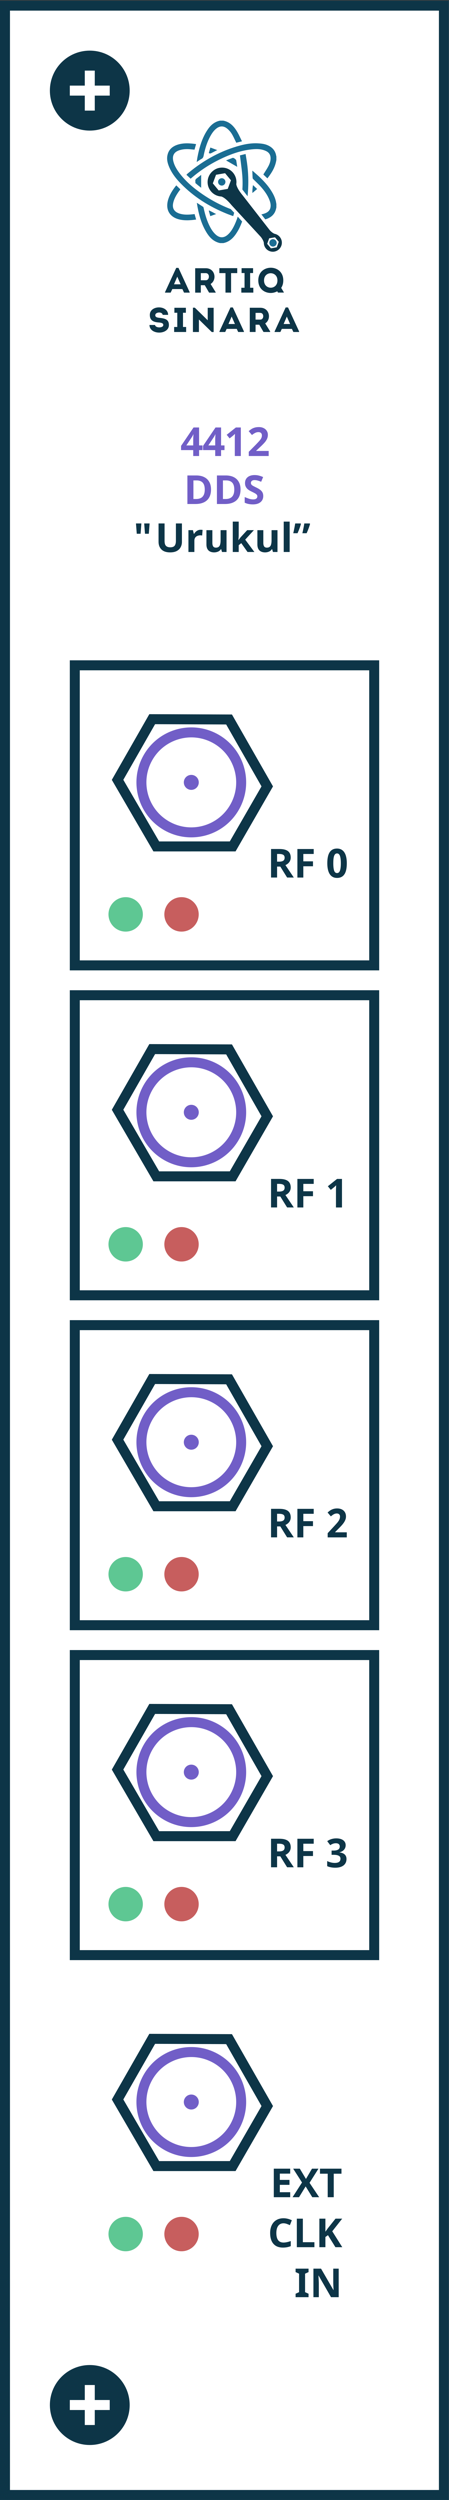 <svg width="120" height="666.67" version="1.1" viewBox="0 0 120 666.67" xmlns="http://www.w3.org/2000/svg"><rect x="0" y="0" width="120" height="666.67" fill="#333333" stroke="none"/><defs><clipPath id="b"><path d="m0 500h90v-500h-90z"/></clipPath><clipPath id="a"><path d="m0 500h90v-500h-90z"/></clipPath></defs><g transform="matrix(1.333 0 0 -1.333 0 666.67)"><path d="m0 0h90v500h-90z" fill="#fff"/><g clip-path="url(#b)"><path d="m1 499h88v-498h-88z" fill="none" stroke="#0d3547" stroke-width="2"/><g transform="translate(18 490)"><path d="m0 0c4.418 0 8-3.582 8-8s-3.582-8-8-8-8 3.582-8 8 3.582 8 8 8" fill="#0d3547"/></g><g fill="#fff"><path d="m17 486h2v-8h-2z"/><path d="m22 481h-8v2h8z"/><path d="m75.023 307h-60.028v60.028h60.028z"/></g><path d="m13.996 368.03h62.028v-62.028h-62.028zm2-60.028h58.028v58.028h-58.028z" fill="#0d3547"/><g transform="translate(46.65 330.8)"><path d="m0 0-15.316-2e-3 -7.762 13.322 6.944 12.134 15.41-0.06 7.657-13.386z" fill="none" stroke="#0d3547" stroke-width="2"/></g><g transform="translate(29.695 348.61)"><path d="m0 0c2.761 4.782 8.876 6.421 13.658 3.66s6.421-8.876 3.66-13.658-8.876-6.421-13.658-3.66-6.421 8.876-3.66 13.658z" fill="none" stroke="#715ec7" stroke-miterlimit="10" stroke-width="2"/></g><g transform="translate(37.055 344.36)"><path d="m0 0c0.414 0.717 1.331 0.963 2.049 0.549 0.717-0.414 0.963-1.331 0.549-2.049-0.415-0.717-1.332-0.963-2.049-0.549s-0.963 1.332-0.549 2.049" fill="#715ec7"/></g><g transform="translate(55.555 327.75)"><path d="m0 0h0.391c0.382 0 0.665 0.063 0.847 0.191s0.274 0.329 0.274 0.602c0 0.27-0.094 0.464-0.28 0.578s-0.474 0.172-0.865 0.172h-0.367zm0-0.984v-2.192h-1.211v5.711h1.664c0.776 0 1.35-0.141 1.723-0.424 0.372-0.282 0.558-0.712 0.558-1.287 0-0.336-0.092-0.635-0.277-0.896-0.186-0.262-0.447-0.467-0.785-0.615l1.68-2.489h-1.344l-1.363 2.192z" fill="#0d3547"/></g><g transform="translate(60.816 324.57)"><path d="m0 0h-1.191v5.711h3.273v-0.992h-2.082v-1.473h1.937v-0.988h-1.937z" fill="#0d3547"/></g><g transform="translate(66.824 327.43)"><path d="m0 0c0-0.651 0.056-1.141 0.168-1.469 0.111-0.328 0.306-0.492 0.582-0.492 0.271 0 0.465 0.163 0.584 0.488 0.118 0.326 0.178 0.817 0.178 1.473 0 0.653-0.06 1.146-0.178 1.475-0.119 0.329-0.313 0.494-0.584 0.494-0.139 0-0.255-0.042-0.35-0.125s-0.172-0.207-0.232-0.371c-0.061-0.164-0.104-0.369-0.129-0.616-0.026-0.246-0.039-0.532-0.039-0.857m2.711 0c0-0.461-0.036-0.872-0.107-1.234-0.073-0.363-0.187-0.669-0.344-0.922-0.158-0.253-0.362-0.446-0.61-0.578-0.249-0.133-0.548-0.2-0.9-0.2-0.331 0-0.619 0.067-0.863 0.2-0.245 0.132-0.449 0.325-0.61 0.578-0.162 0.253-0.282 0.559-0.361 0.922-0.08 0.362-0.119 0.773-0.119 1.234s0.035 0.874 0.107 1.238c0.072 0.365 0.186 0.673 0.342 0.926s0.358 0.446 0.606 0.58c0.247 0.134 0.546 0.201 0.898 0.201 0.328 0 0.614-0.066 0.859-0.199s0.45-0.325 0.614-0.578 0.286-0.562 0.367-0.926c0.08-0.364 0.121-0.778 0.121-1.242" fill="#0d3547"/></g><g transform="translate(25.196 320.65)"><path d="m0 0c1.903 0 3.446-1.543 3.446-3.446s-1.543-3.446-3.446-3.446-3.446 1.543-3.446 3.446 1.543 3.446 3.446 3.446" fill="#5ec793"/></g><g transform="translate(36.395 320.65)"><path d="m0 0c1.903 0 3.446-1.543 3.446-3.446s-1.543-3.446-3.446-3.446-3.446 1.543-3.446 3.446 1.543 3.446 3.446 3.446" fill="#c75e5e"/></g><path d="m75.023 241h-60.028v60.028h60.028z" fill="#fff"/><path d="m13.996 302.03h62.028v-62.028h-62.028zm2-60.028h58.028v58.028h-58.028z" fill="#0d3547"/><g transform="translate(46.65 264.8)"><path d="m0 0-15.316-2e-3 -7.762 13.322 6.944 12.134 15.41-0.06 7.657-13.386z" fill="none" stroke="#0d3547" stroke-width="2"/></g><g transform="translate(29.695 282.61)"><path d="m0 0c2.761 4.782 8.876 6.421 13.658 3.66s6.421-8.876 3.66-13.658-8.876-6.421-13.658-3.66-6.421 8.876-3.66 13.658z" fill="none" stroke="#715ec7" stroke-miterlimit="10" stroke-width="2"/></g><g transform="translate(37.055 278.36)"><path d="m0 0c0.414 0.717 1.331 0.963 2.049 0.549 0.717-0.414 0.963-1.331 0.549-2.049-0.415-0.717-1.332-0.963-2.049-0.549s-0.963 1.332-0.549 2.049" fill="#715ec7"/></g><g transform="translate(55.555 261.75)"><path d="m0 0h0.391c0.382 0 0.665 0.063 0.847 0.191s0.274 0.329 0.274 0.602c0 0.27-0.094 0.464-0.28 0.578s-0.474 0.172-0.865 0.172h-0.367zm0-0.984v-2.192h-1.211v5.711h1.664c0.776 0 1.35-0.141 1.723-0.424 0.372-0.282 0.558-0.712 0.558-1.287 0-0.336-0.092-0.635-0.277-0.896-0.186-0.262-0.447-0.467-0.785-0.615l1.68-2.489h-1.344l-1.363 2.192z" fill="#0d3547"/></g><g transform="translate(60.816 258.57)"><path d="m0 0h-1.191v5.711h3.273v-0.992h-2.082v-1.473h1.937v-0.988h-1.937z" fill="#0d3547"/></g><g transform="translate(68.566 258.57)"><path d="m0 0h-1.207v3.305c0 0.067 0 0.149 2e-3 0.244 1e-3 0.095 4e-3 0.194 8e-3 0.297 4e-3 0.102 8e-3 0.206 0.011 0.31 4e-3 0.105 7e-3 0.199 0.01 0.285-0.013-0.015-0.035-0.039-0.066-0.07s-0.067-0.065-0.106-0.103c-0.039-0.039-0.08-0.077-0.121-0.116-0.042-0.039-0.082-0.074-0.121-0.105l-0.656-0.527-0.586 0.726 1.84 1.465h0.992z" fill="#0d3547"/></g><g transform="translate(25.196 254.65)"><path d="m0 0c1.903 0 3.446-1.543 3.446-3.446s-1.543-3.446-3.446-3.446-3.446 1.543-3.446 3.446 1.543 3.446 3.446 3.446" fill="#5ec793"/></g><g transform="translate(36.395 254.65)"><path d="m0 0c1.903 0 3.446-1.543 3.446-3.446s-1.543-3.446-3.446-3.446-3.446 1.543-3.446 3.446 1.543 3.446 3.446 3.446" fill="#c75e5e"/></g><path d="m75.023 175h-60.028v60.028h60.028z" fill="#fff"/><path d="m13.996 236.03h62.028v-62.028h-62.028zm2-60.028h58.028v58.028h-58.028z" fill="#0d3547"/><g transform="translate(46.65 198.8)"><path d="m0 0-15.316-2e-3 -7.762 13.322 6.944 12.134 15.41-0.06 7.657-13.386z" fill="none" stroke="#0d3547" stroke-width="2"/></g><g transform="translate(29.695 216.61)"><path d="m0 0c2.761 4.782 8.876 6.421 13.658 3.66s6.421-8.876 3.66-13.658-8.876-6.421-13.658-3.66-6.421 8.876-3.66 13.658z" fill="none" stroke="#715ec7" stroke-miterlimit="10" stroke-width="2"/></g><g transform="translate(37.055 212.36)"><path d="m0 0c0.414 0.717 1.331 0.963 2.049 0.549 0.717-0.414 0.963-1.331 0.549-2.049-0.415-0.717-1.332-0.963-2.049-0.549s-0.963 1.332-0.549 2.049" fill="#715ec7"/></g><g transform="translate(55.555 195.75)"><path d="m0 0h0.391c0.382 0 0.665 0.063 0.847 0.191s0.274 0.329 0.274 0.602c0 0.27-0.094 0.464-0.28 0.578s-0.474 0.172-0.865 0.172h-0.367zm0-0.984v-2.192h-1.211v5.711h1.664c0.776 0 1.35-0.141 1.723-0.424 0.372-0.282 0.558-0.712 0.558-1.287 0-0.336-0.092-0.635-0.277-0.896-0.186-0.262-0.447-0.467-0.785-0.615l1.68-2.489h-1.344l-1.363 2.192z" fill="#0d3547"/></g><g transform="translate(60.816 192.57)"><path d="m0 0h-1.191v5.711h3.273v-0.992h-2.082v-1.473h1.937v-0.988h-1.937z" fill="#0d3547"/></g><g transform="translate(69.528 192.57)"><path d="m0 0h-3.832v0.84l1.344 1.449c0.169 0.183 0.322 0.351 0.461 0.504 0.137 0.153 0.256 0.304 0.355 0.449 0.099 0.146 0.176 0.294 0.231 0.446 0.054 0.151 0.082 0.313 0.082 0.488 0 0.192-0.059 0.343-0.174 0.449-0.116 0.106-0.272 0.16-0.467 0.16-0.206 0-0.404-0.051-0.594-0.152-0.19-0.102-0.389-0.246-0.597-0.434l-0.657 0.778c0.118 0.106 0.24 0.209 0.368 0.306 0.126 0.098 0.267 0.185 0.421 0.26s0.323 0.136 0.508 0.182 0.392 0.068 0.621 0.068c0.274 0 0.519-0.038 0.737-0.113 0.216-0.076 0.402-0.183 0.556-0.323 0.154-0.139 0.272-0.307 0.354-0.505 0.082-0.199 0.123-0.421 0.123-0.668 0-0.224-0.039-0.439-0.117-0.643s-0.186-0.405-0.321-0.602c-0.135-0.196-0.293-0.391-0.47-0.585-0.179-0.195-0.369-0.392-0.573-0.592l-0.687-0.692v-0.054h2.328z" fill="#0d3547"/></g><g transform="translate(25.196 188.65)"><path d="m0 0c1.903 0 3.446-1.543 3.446-3.446s-1.543-3.446-3.446-3.446-3.446 1.543-3.446 3.446 1.543 3.446 3.446 3.446" fill="#5ec793"/></g><g transform="translate(36.395 188.65)"><path d="m0 0c1.903 0 3.446-1.543 3.446-3.446s-1.543-3.446-3.446-3.446-3.446 1.543-3.446 3.446 1.543 3.446 3.446 3.446" fill="#c75e5e"/></g><path d="m75.023 109h-60.028v60.028h60.028z" fill="#fff"/><path d="m13.996 170.03h62.028v-62.028h-62.028zm2-60.028h58.028v58.028h-58.028z" fill="#0d3547"/><g transform="translate(46.65 132.8)"><path d="m0 0-15.316-2e-3 -7.762 13.322 6.944 12.134 15.41-0.06 7.657-13.386z" fill="none" stroke="#0d3547" stroke-width="2"/></g><g transform="translate(29.695 150.61)"><path d="m0 0c2.761 4.782 8.876 6.421 13.658 3.66s6.421-8.876 3.66-13.658-8.876-6.421-13.658-3.66-6.421 8.876-3.66 13.658z" fill="none" stroke="#715ec7" stroke-miterlimit="10" stroke-width="2"/></g><g transform="translate(37.055 146.36)"><path d="m0 0c0.414 0.717 1.331 0.963 2.049 0.549 0.717-0.414 0.963-1.331 0.549-2.049-0.415-0.717-1.332-0.963-2.049-0.549s-0.963 1.332-0.549 2.049" fill="#715ec7"/></g><g transform="translate(55.555 129.75)"><path d="m0 0h0.391c0.382 0 0.665 0.063 0.847 0.191s0.274 0.329 0.274 0.602c0 0.27-0.094 0.464-0.28 0.578s-0.474 0.172-0.865 0.172h-0.367zm0-0.984v-2.192h-1.211v5.711h1.664c0.776 0 1.35-0.141 1.723-0.424 0.372-0.282 0.558-0.712 0.558-1.287 0-0.336-0.092-0.635-0.277-0.896-0.186-0.262-0.447-0.467-0.785-0.615l1.68-2.489h-1.344l-1.363 2.192z" fill="#0d3547"/></g><g transform="translate(60.816 126.57)"><path d="m0 0h-1.191v5.711h3.273v-0.992h-2.082v-1.473h1.937v-0.988h-1.937z" fill="#0d3547"/></g><g transform="translate(69.305 131)"><path d="m0 0c0-0.198-0.032-0.376-0.096-0.533s-0.151-0.296-0.261-0.414c-0.112-0.118-0.242-0.218-0.391-0.297-0.15-0.079-0.313-0.14-0.486-0.182v-0.023c0.461-0.058 0.809-0.197 1.047-0.42 0.236-0.223 0.355-0.523 0.355-0.901 0-0.25-0.045-0.481-0.135-0.693s-0.228-0.396-0.414-0.553c-0.186-0.156-0.421-0.278-0.703-0.365-0.283-0.087-0.615-0.131-0.998-0.131-0.308 0-0.597 0.026-0.867 0.076-0.272 0.051-0.524 0.128-0.758 0.233v1.027c0.117-0.062 0.24-0.117 0.371-0.164 0.13-0.047 0.26-0.087 0.391-0.119 0.13-0.032 0.257-0.057 0.384-0.072 0.126-0.016 0.246-0.024 0.358-0.024 0.224 0 0.41 0.021 0.558 0.063 0.149 0.042 0.267 0.1 0.356 0.176 0.088 0.075 0.151 0.166 0.189 0.271 0.038 0.106 0.057 0.221 0.057 0.346 0 0.117-0.024 0.223-0.072 0.318-0.049 0.095-0.127 0.176-0.235 0.242-0.108 0.067-0.25 0.118-0.423 0.155-0.175 0.036-0.39 0.054-0.645 0.054h-0.406v0.848h0.398c0.239 0 0.439 0.021 0.598 0.064 0.158 0.043 0.285 0.102 0.381 0.176 0.094 0.074 0.162 0.161 0.201 0.26s0.059 0.204 0.059 0.316c0 0.204-0.064 0.363-0.19 0.477-0.127 0.114-0.326 0.172-0.6 0.172-0.125 0-0.242-0.013-0.349-0.037-0.109-0.025-0.209-0.056-0.301-0.094-0.093-0.038-0.178-0.079-0.254-0.125-0.077-0.046-0.146-0.091-0.209-0.135l-0.609 0.805c0.109 0.081 0.228 0.155 0.357 0.223 0.129 0.067 0.269 0.126 0.42 0.177s0.314 0.091 0.488 0.119c0.174 0.029 0.361 0.043 0.559 0.043 0.281 0 0.537-0.03 0.768-0.091 0.23-0.062 0.427-0.15 0.591-0.266s0.291-0.258 0.381-0.426 0.135-0.36 0.135-0.576" fill="#0d3547"/></g><g transform="translate(25.196 122.65)"><path d="m0 0c1.903 0 3.446-1.543 3.446-3.446s-1.543-3.446-3.446-3.446-3.446 1.543-3.446 3.446 1.543 3.446 3.446 3.446" fill="#5ec793"/></g><g transform="translate(36.395 122.65)"><path d="m0 0c1.903 0 3.446-1.543 3.446-3.446s-1.543-3.446-3.446-3.446-3.446 1.543-3.446 3.446 1.543 3.446 3.446 3.446" fill="#c75e5e"/></g><path d="m13.996 104.03h62.028v-62.028h-62.028z" fill="#fff"/><g transform="translate(46.65 66.801)"><path d="m0 0-15.316-2e-3 -7.762 13.322 6.944 12.134 15.41-0.06 7.657-13.386z" fill="none" stroke="#0d3547" stroke-width="2"/></g><g transform="translate(29.695 84.612)"><path d="m0 0c2.761 4.782 8.876 6.421 13.658 3.66s6.421-8.876 3.66-13.658-8.876-6.421-13.658-3.66-6.421 8.876-3.66 13.658z" fill="none" stroke="#715ec7" stroke-miterlimit="10" stroke-width="2"/></g><g transform="translate(37.055 80.363)"><path d="m0 0c0.414 0.717 1.331 0.963 2.049 0.549 0.717-0.414 0.963-1.331 0.549-2.049-0.415-0.717-1.332-0.963-2.049-0.549s-0.963 1.332-0.549 2.049" fill="#715ec7"/></g><g transform="translate(58.184 60.571)"><path d="m0 0h-3.289v5.711h3.289v-0.992h-2.078v-1.254h1.933v-0.992h-1.933v-1.473h2.078z" fill="#0d3547"/></g><g transform="translate(63.992 60.571)"><path d="m0 0h-1.383l-1.328 2.16-1.328-2.16h-1.297l1.895 2.945-1.774 2.766h1.336l1.231-2.055 1.207 2.055h1.304l-1.793-2.832z" fill="#0d3547"/></g><g transform="translate(66.914 60.571)"><path d="m0 0h-1.211v4.703h-1.551v1.008h4.313v-1.008h-1.551z" fill="#0d3547"/></g><g transform="translate(56.84 55.356)"><path d="m0 0c-0.456 0-0.809-0.171-1.059-0.514-0.25-0.342-0.375-0.819-0.375-1.431 0-1.274 0.478-1.91 1.434-1.91 0.4 0 0.887 0.1 1.457 0.3v-1.015c-0.469-0.196-0.992-0.293-1.57-0.293-0.831 0-1.467 0.252-1.907 0.756-0.44 0.503-0.66 1.227-0.66 2.17 0 0.593 0.108 1.114 0.325 1.56 0.215 0.446 0.526 0.789 0.931 1.027 0.404 0.239 0.879 0.358 1.424 0.358 0.555 0 1.111-0.134 1.672-0.403l-0.391-0.984c-0.214 0.102-0.428 0.191-0.644 0.266-0.217 0.075-0.429 0.113-0.637 0.113" fill="#0d3547"/></g><g transform="translate(59.512 50.571)"><path d="m0 0v5.711h1.211v-4.711h2.316v-1z" fill="#0d3547"/></g><g transform="translate(68.625 50.571)"><path d="m0 0h-1.375l-1.496 2.406-0.512-0.367v-2.039h-1.211v5.711h1.211v-2.613l0.477 0.672 1.547 1.941h1.343l-1.992-2.527z" fill="#0d3547"/></g><g transform="translate(61.863 40.571)"><path d="m0 0h-2.598v0.687l0.696 0.321v3.695l-0.696 0.32v0.688h2.598v-0.688l-0.695-0.32v-3.695l0.695-0.321z" fill="#0d3547"/></g><g transform="translate(67.906 40.571)"><path d="m0 0h-1.539l-2.484 4.32h-0.036c0.049-0.762 0.075-1.307 0.075-1.632v-2.688h-1.082v5.711h1.527l2.48-4.277h0.028c-0.039 0.742-0.059 1.266-0.059 1.574v2.703h1.09z" fill="#0d3547"/></g><g transform="translate(25.196 56.649)"><path d="m0 0c1.903 0 3.446-1.543 3.446-3.446s-1.543-3.446-3.446-3.446-3.446 1.543-3.446 3.446 1.543 3.446 3.446 3.446" fill="#5ec793"/></g><g transform="translate(36.395 56.649)"><path d="m0 0c1.903 0 3.446-1.543 3.446-3.446s-1.543-3.446-3.446-3.446-3.446 1.543-3.446 3.446 1.543 3.446 3.446 3.446" fill="#c75e5e"/></g><g transform="translate(18 27)"><path d="m0 0c4.418 0 8-3.582 8-8s-3.582-8-8-8-8 3.582-8 8 3.582 8 8 8" fill="#0d3547"/></g><path d="m17 23h2v-8h-2z" fill="#fff"/><path d="m22 18h-8v2h8z" fill="#fff"/></g><g transform="matrix(1 0 0 -1 36.164 408.9)" fill="#715ec7" aria-label="4412 DDS "><path d="m4.44-1.184h-0.688v1.184h-1.176v-1.184h-2.44v-0.84l2.504-3.688h1.112v3.592h0.688zm-1.864-1.904q0-0.136 0-0.32 8e-3 -0.192 0.016-0.376 8e-3 -0.192 0.016-0.336 8e-3 -0.152 0.016-0.208h-0.032q-0.072 0.16-0.152 0.312t-0.192 0.312l-1.048 1.584h1.376z"/><path d="m8.848-1.184h-0.688v1.184h-1.176v-1.184h-2.44v-0.84l2.504-3.688h1.112v3.592h0.688zm-1.864-1.904q0-0.136 0-0.32 8e-3 -0.192 0.016-0.376 8e-3 -0.192 0.016-0.336 8e-3 -0.152 0.016-0.208h-0.032q-0.072 0.16-0.152 0.312t-0.192 0.312l-1.048 1.584h1.376z"/><path d="m12.12 0h-1.208v-3.304q0-0.136 0-0.336 8e-3 -0.2 0.016-0.416t0.016-0.384q-0.04 0.048-0.176 0.176-0.128 0.12-0.24 0.216l-0.656 0.528-0.584-0.728 1.84-1.464h0.992z"/><path d="m17.704 0h-3.992v-0.84l1.432-1.448q0.432-0.448 0.696-0.744 0.264-0.304 0.384-0.544 0.12-0.248 0.12-0.528 0-0.344-0.192-0.512-0.184-0.168-0.504-0.168-0.328 0-0.64 0.152t-0.656 0.432l-0.656-0.776q0.248-0.216 0.52-0.4 0.28-0.184 0.64-0.296 0.368-0.12 0.88-0.12 0.56 0 0.96 0.208 0.408 0.2 0.624 0.552 0.224 0.344 0.224 0.784 0 0.472-0.192 0.864-0.184 0.392-0.544 0.776-0.352 0.384-0.856 0.848l-0.736 0.688v0.056h2.488z"/><path d="m6.144 6.688q0 0.96-0.368 1.608t-1.072 0.976q-0.696 0.328-1.68 0.328h-1.616v-5.712h1.792q0.896 0 1.552 0.32 0.664 0.32 1.024 0.944 0.368 0.616 0.368 1.536zm-1.256 0.032q0-0.632-0.184-1.04t-0.552-0.6q-0.36-0.2-0.888-0.2h-0.648v3.72h0.52q0.888 0 1.32-0.472t0.432-1.408z"/><path d="m12.064 6.688q0 0.96-0.368 1.608t-1.072 0.976q-0.696 0.328-1.68 0.328h-1.616v-5.712h1.792q0.896 0 1.552 0.32 0.664 0.32 1.024 0.944 0.368 0.616 0.368 1.536zm-1.256 0.032q0-0.632-0.184-1.04t-0.552-0.6q-0.36-0.2-0.888-0.2h-0.648v3.72h0.52q0.888 0 1.32-0.472 0.432-0.472 0.432-1.408z"/><path d="m16.616 8.016q0 0.504-0.248 0.88t-0.72 0.584q-0.464 0.2-1.136 0.2-0.296 0-0.584-0.04-0.28-0.04-0.544-0.112-0.256-0.08-0.488-0.192v-1.128q0.408 0.176 0.84 0.328 0.44 0.144 0.872 0.144 0.296 0 0.472-0.08 0.184-0.08 0.264-0.216 0.088-0.136 0.088-0.312 0-0.216-0.152-0.368-0.144-0.152-0.392-0.28-0.248-0.136-0.568-0.288-0.2-0.096-0.432-0.224-0.232-0.136-0.448-0.328-0.208-0.2-0.344-0.48t-0.136-0.672q0-0.512 0.232-0.872 0.24-0.368 0.672-0.56 0.44-0.192 1.032-0.192 0.448 0 0.848 0.104 0.408 0.104 0.848 0.296l-0.392 0.944q-0.392-0.16-0.704-0.248t-0.64-0.088q-0.224 0-0.384 0.072t-0.248 0.2q-0.08 0.128-0.08 0.304 0 0.2 0.12 0.344 0.12 0.136 0.36 0.264t0.6 0.304q0.44 0.208 0.744 0.432 0.312 0.224 0.48 0.528t0.168 0.752z"/></g><g clip-path="url(#a)"><g transform="translate(54.743 450.8)"><path d="m0 0c0.411 0 0.732 0.341 0.732 0.742s-0.341 0.742-0.742 0.742-0.742-0.341-0.732-0.742c0-0.411 0.331-0.742 0.742-0.742" fill="#1a6d93"/></g><g transform="translate(37.377 465.16)"><path d="m0 0 0.842-0.782c0.02 0.01 0.04 0.03 0.05 0.04 1.645 1.434 3.51 2.687 5.565 3.71 2.627 1.313 4.863 1.995 7.048 2.155 0.201 0.01 0.381 0.021 0.562 0.021 0.732 0 1.344-0.131 1.895-0.392 0.612-0.29 0.912-0.782 0.912-1.453 0-0.532-0.16-1.053-0.461-1.615-0.21-0.391-0.451-0.772-0.692-1.143-0.1-0.16-0.2-0.32-0.3-0.481l0.812-0.772c0.641 0.812 1.343 1.815 1.664 3.038 0.04 0.14 0.07 0.291 0.1 0.431 0.01 0.06 0.03 0.131 0.04 0.191v0.722c0 0.01-0.01 0.02-0.01 0.04-0.01 0.03-0.02 0.06-0.03 0.1-0.16 0.973-0.712 1.654-1.694 2.096-0.622 0.28-1.304 0.35-1.875 0.381-0.181 0.01-0.361 0.02-0.552 0.02-0.952 0-1.945-0.141-3.017-0.422-3.73-0.982-7.26-2.837-10.478-5.524-0.09-0.07-0.17-0.15-0.271-0.231-0.03-0.06-0.07-0.09-0.11-0.13" fill="#1a6d93"/></g><g transform="translate(39.693 467.89)"><path d="m0 0c0.241 0.16 0.461 0.321 0.702 0.441 0.281 0.151 0.381 0.371 0.431 0.642 0.321 1.604 0.762 2.867 1.384 3.98 0.361 0.642 0.722 1.103 1.153 1.444 0.722 0.582 1.463 0.582 2.185 0 0.442-0.361 0.813-0.812 1.113-1.384 0.181-0.33 0.331-0.661 0.502-1.012 0.07-0.141 0.14-0.291 0.21-0.431l1.143 0.29c-0.09 0.191-0.18 0.381-0.271 0.562-0.21 0.441-0.411 0.862-0.651 1.273-0.782 1.354-1.655 2.066-2.818 2.296h-0.661c-0.963-0.19-1.765-0.752-2.427-1.714-0.291-0.421-0.541-0.842-0.752-1.274-0.581-1.173-1.002-2.526-1.333-4.241-0.05-0.24-0.08-0.491-0.121-0.742-0.02-0.1-0.03-0.2-0.05-0.3 0.091 0.05 0.181 0.11 0.261 0.17" fill="#1a6d93"/></g><g transform="translate(38.67 457.26)"><path d="m0 0c-0.261-0.02-0.501-0.05-0.742-0.06-0.15-0.01-0.291-0.01-0.421-0.01-0.572 0-1.063 0.07-1.514 0.21-0.06 0.02-0.13 0.04-0.191 0.071-0.902 0.34-1.283 1.032-1.092 1.985 0.17 0.872 0.611 1.594 1.062 2.256 0.091 0.13 0.181 0.26 0.281 0.381 0.04 0.05 0.07 0.1 0.11 0.15l-0.822 0.802c-0.601-0.742-1.323-1.754-1.664-2.978-0.251-0.942-0.181-1.794 0.22-2.466 0.402-0.672 1.113-1.153 2.056-1.374 0.491-0.12 1.002-0.17 1.574-0.17 0.301 0 0.612 0.02 0.963 0.05 0.2 0.02 0.391 0.04 0.601 0.07 0.08 0.01 0.161 0.02 0.231 0.03l-0.311 1.103c-0.12-0.03-0.231-0.04-0.341-0.05" fill="#1a6d93"/></g><g transform="translate(37.507 457.19)"><path d="M 0,0 C 0.13,0 0.271,0 0.421,0.01 0.271,0.01 0.13,0 0,0" fill="#1a6d93"/></g><g transform="translate(35.993 457.4)"><path d="m0 0c0.441-0.14 0.942-0.211 1.514-0.211-0.572 0-1.073 0.071-1.514 0.211" fill="#1a6d93"/></g><g transform="translate(37.517 456.03)"><path d="M 0,0 C -0.572,0 -1.093,0.06 -1.574,0.17 -1.083,0.06 -0.572,0 0,0" fill="#1a6d93"/></g><g transform="translate(38.48 456.08)"><path d="m0 0c-0.351-0.03-0.662-0.05-0.963-0.05 0.301 0 0.612 0.02 0.963 0.05" fill="#1a6d93"/></g><g transform="translate(47.514 467.08)"><path d="m0 0c-0.05 0.331-0.1 0.652-0.15 0.973-0.03 0.16-0.472 0.501-0.662 0.501h-0.03c-0.331-0.12-0.662-0.251-1.003-0.381-0.11-0.05-0.23-0.09-0.341-0.14l2.236-1.284z" fill="#1a6d93"/></g><g transform="translate(40.285 465.1)"><path d="m0 0c-0.03-0.02-0.05-0.04-0.08-0.06-0.04-0.03-0.07-0.06-0.11-0.09-0.231-0.181-0.442-0.351-0.662-0.512-0.221-0.15-0.301-0.331-0.271-0.561 0.01-0.05 0.01-0.111 0.01-0.171 0-0.1 0-0.2 0.04-0.23 0.271-0.241 0.552-0.472 0.852-0.702 0.051-0.04 0.101-0.08 0.151-0.12 0.03-0.02 0.05-0.041 0.08-0.061 0.01-0.01 0.03-0.02 0.04-0.03v2.577c-0.02-0.02-0.04-0.03-0.05-0.04" fill="#1a6d93"/></g><g transform="translate(42.39 469.51)"><path d="m0 0c0.281 0.14 0.551 0.281 0.842 0.431l0.321 0.161-1.374 0.511-0.32-1.103c0.14-0.06 0.21-0.09 0.27-0.09 0.05 0 0.091 0.02 0.161 0.05 0.03 0 0.06 0.02 0.1 0.04" fill="#1a6d93"/></g><g transform="translate(42.29 469.46)"><path d="M 0,0 C 0.03,0.01 0.06,0.03 0.09,0.05 H 0.1 0.09 C 0.06,0.03 0.03,0.01 0,0" fill="#1a6d93"/></g><g transform="translate(51.554 462.32)"><path d="m0 0-0.822 0.772c-0.07-0.2-0.161-1.143-0.12-1.574z" fill="#1a6d93"/></g><g transform="translate(41.939 458.02)"><path d="m0 0c-0.03 0-0.04-0.01-0.05-0.01-0.01-0.01-0.02-0.06-0.01-0.11 0.07-0.251 0.14-0.512 0.22-0.782l0.061-0.231 1.173 0.421-0.241 0.12c-0.381 0.201-0.742 0.391-1.103 0.572 0 0.02-0.03 0.02-0.05 0.02" fill="#1a6d93"/></g><g transform="translate(44.466 463)"><path d="m0 0c0.411 0 0.732 0.341 0.732 0.742s-0.341 0.742-0.742 0.732c-0.401 0-0.742-0.341-0.732-0.742 0-0.401 0.341-0.732 0.742-0.732" fill="#1a6d93"/></g><g transform="translate(44.516 466.6)"><path d="m0 0c0.832 0 1.654-0.351 2.226-1.043 0.541-0.661 0.752-1.484 0.632-2.276 0.05-0.371 0.32-1.093 1.333-2.306 0 0 3.168-4.06 5.394-6.918 0.11-0.12 0.522-0.551 0.953-0.702 0.391-0.08 0.762-0.281 1.042-0.621 0.642-0.772 0.532-1.915-0.24-2.547-0.341-0.281-0.752-0.421-1.153-0.421-0.522 0-1.033 0.22-1.394 0.651-0.251 0.301-0.381 0.662-0.411 1.023v0.09c-0.04 0.422-0.421 0.953-0.561 1.153l-5.906 6.397c-1.013 1.223-1.674 1.614-2.045 1.735-0.782 0.04-1.554 0.391-2.096 1.043-1.023 1.223-0.852 3.048 0.381 4.06 0.542 0.461 1.193 0.682 1.845 0.682m-0.672-4.572 1.815 0.311 0.642 1.724-1.173 1.414-1.815-0.311-0.642-1.724 1.173-1.414m10.478-11.58 1.163 0.2 0.401 1.103-0.752 0.902-1.163-0.2-0.401-1.103 0.752-0.902" fill="#0d3547"/></g><g transform="translate(46.27 458.29)"><path d="m0 0c-1.945 0.742-3.85 1.735-5.665 2.978-1.965 1.343-3.409 2.647-4.542 4.121-0.692 0.902-1.103 1.654-1.303 2.446-0.241 0.933 0.01 1.644 0.732 2.035 0.18 0.101 0.381 0.181 0.601 0.241 0.602 0.171 1.254 0.221 2.016 0.16l0.3-0.03c0.111-0.01 0.221-0.02 0.341-0.03l0.251-0.02 0.311 1.113c-0.08 0.01-0.151 0.02-0.231 0.03-0.2 0.03-0.391 0.05-0.581 0.07-0.371 0.031-0.702 0.051-1.003 0.051-0.702 0-1.303-0.091-1.855-0.261-1.163-0.371-1.845-1.063-2.065-2.096-0.161-0.711-0.05-1.473 0.341-2.386 0.491-1.143 1.243-2.206 2.396-3.369 2.526-2.566 5.574-4.542 9.314-6.036 0.251-0.1 0.512-0.19 0.782-0.29 0.111-0.04 0.231-0.081 0.351-0.121l0.191 0.672z" fill="#1a6d93"/></g><g transform="translate(55.414 459.38)"><path d="m0 0c-0.01 0.02-0.03 0.04-0.03 0.07-0.08 0.642-0.311 1.294-0.692 1.985-0.632 1.143-1.504 2.206-2.737 3.359-0.301 0.281-0.622 0.552-0.943 0.842-0.13 0.121-0.27 0.231-0.411 0.351v-0.01c0-0.03-0.01-0.04-0.01-0.06l0.01-0.301c0.01-0.361 0.03-0.742 0.05-1.113 0-0.06 0.051-0.13 0.121-0.21 0.17-0.171 0.351-0.341 0.521-0.511 0.301-0.291 0.622-0.602 0.913-0.913 0.922-1.012 1.524-1.935 1.875-2.917 0.16-0.452 0.22-0.863 0.16-1.244-0.09-0.631-0.491-1.053-1.223-1.303-0.201-0.07-0.401-0.121-0.612-0.161l0.782-1.002c0.12 0.04 0.251 0.08 0.361 0.12 0.993 0.391 1.574 1.033 1.795 1.975l0.07 0.291v0.702 0.05" fill="#1a6d93"/></g><g transform="translate(48.135 468.82)"><path d="m0 0c0.05-0.391 0.1-0.792 0.15-1.183 0.111-0.882 0.231-1.795 0.301-2.697 0.06-0.872 0.07-1.775 0.01-2.727l1.043-1.344c0.03 0.271 0.05 0.542 0.07 0.822 0.151 2.016 0.08 4.001-0.19 5.906-0.061 0.401-0.121 0.782-0.191 1.193-0.03 0.17-0.06 0.351-0.09 0.531l-1.133-0.28c0-0.02 0.01-0.041 0.01-0.061 0-0.06 0.01-0.11 0.02-0.16" fill="#1a6d93"/></g><g transform="translate(47.664 456.79)"><path d="m0 0c-0.18-0.592-0.401-1.133-0.642-1.654-0.321-0.672-0.732-1.434-1.423-2.016-0.742-0.621-1.524-0.611-2.266 0.01-0.472 0.401-0.873 0.933-1.254 1.675-0.531 1.032-0.912 2.175-1.253 3.72l-0.01 0.03c-0.01 0.07-0.03 0.16-0.07 0.18-0.331 0.221-0.672 0.431-1.023 0.662-0.08 0.05-0.17 0.11-0.261 0.16 0.01-0.08 0.031-0.15 0.041-0.23 0.03-0.211 0.07-0.401 0.1-0.602 0.371-1.975 0.852-3.409 1.554-4.672 0.601-1.083 1.424-2.236 2.968-2.557h0.661c1.434 0.291 2.226 1.324 2.818 2.296 0.16 0.261 0.301 0.521 0.421 0.772 0.19 0.401 0.361 0.822 0.521 1.253z" fill="#1a6d93"/></g><g transform="translate(31.916 433.59)"><path d="m0 0c-0.633 0-1.199 0.206-1.554 0.566-0.256 0.259-0.388 0.581-0.395 0.958h1.122c0.04-0.331 0.462-0.483 0.855-0.483 0.205 0 0.396 0.04 0.538 0.113 0.169 0.087 0.259 0.214 0.259 0.366 0 0.396-0.459 0.477-0.956 0.506-1.196 0.086-1.735 0.54-1.747 1.469-8e-3 0.402 0.122 0.742 0.386 1.012 0.335 0.342 0.862 0.538 1.445 0.538s1.111-0.197 1.449-0.539c0.255-0.258 0.387-0.58 0.393-0.959h-1.1c-0.033 0.327-0.369 0.475-0.703 0.475-0.366 0-0.749-0.175-0.773-0.509-0.035-0.463 0.487-0.521 0.833-0.559 1.076-0.116 1.899-0.296 1.899-1.441 0-0.463-0.209-0.853-0.604-1.128-0.355-0.248-0.834-0.385-1.347-0.385z" fill="#0d3547"/></g><g transform="translate(34.914 433.71)"><path d="m0 0v1.005h0.63v2.845h-0.58v0.998h2.307v-0.998h-0.58v-2.845h0.63v-1.005z" fill="#0d3547"/></g><g transform="translate(42.455 433.7)"><path d="m0 0-2.573 2.514v-2.507h-1.203v4.87h0.385l2.58-2.522v2.5h1.19v-4.855z" fill="#0d3547"/></g><g transform="translate(45.807 435.31)"><path d="m0 0h1.293l-0.654 1.487zm1.947-1.6-0.29 0.623h-2.021l-0.29-0.623h-1.152v0.12l2.21 4.792h0.477l2.218-4.792v-0.12z" fill="#0d3547"/></g><g transform="translate(51.241 436.19)"><path d="m0 0h0.959c0.379 0 0.579 0.34 0.581 0.677 1e-3 0.318-0.18 0.663-0.581 0.667-0.088 2e-3 -0.187 3e-3 -0.301 3e-3 -0.102 0-0.204-1e-3 -0.306-1e-3 -0.101-1e-3 -0.201-2e-3 -0.299-2e-3h-0.053zm1.591-2.478-0.85 1.458h-0.741v-1.458h-1.161v4.849h2.12c0.811-3e-3 1.428-0.437 1.649-1.161 0.225-0.738-0.035-1.537-0.632-1.942l-0.041-0.028 0.988-1.601v-0.117z" fill="#0d3547"/></g><g transform="translate(56.868 435.31)"><path d="m0 0h1.293l-0.654 1.487zm1.947-1.6-0.29 0.623h-2.021l-0.29-0.623h-1.152v0.12l2.21 4.792h0.477l2.218-4.792v-0.12z" fill="#0d3547"/></g><g transform="translate(35.332 446.54)"><path d="m0 0-2.246-4.863v-0.09h1.133l0.331 0.712h2.015l0.331-0.712h1.133v0.09l-2.246 4.863zm-0.441-3.289 0.652 1.524 0.671-1.524z" fill="#0d3547"/></g><g transform="translate(42.29 443.36)"><path d="m0 0c0.602 0.401 0.862 1.203 0.632 1.945-0.221 0.722-0.843 1.163-1.655 1.163h-2.135v-4.883h1.133v1.484h0.792l0.862-1.484h1.323v0.081l-1.012 1.644zm-1.023 0.702h-1.002v1.424h1.002c0.421 0 0.622-0.371 0.612-0.702 0-0.361-0.211-0.722-0.612-0.722" fill="#0d3547"/></g><g transform="translate(45.208 445.49)"><path d="m0 0v-3.9h1.123v3.9h1.233v0.993h-3.589v-0.993z" fill="#0d3547"/></g><g transform="translate(48.436 446.48)"><path d="m0 0v-0.973h0.592v-2.947h-0.642v-0.973h2.406v0.973h-0.641v2.947h0.591v0.973z" fill="#0d3547"/></g><g transform="translate(56.407 442.58)"><path d="m0 0c0.261 0.411 0.391 0.892 0.391 1.454 0 1.744-1.303 2.536-2.507 2.536-1.203 0-2.506-0.792-2.506-2.536 0-1.735 1.293-2.517 2.486-2.517 0.442 0 0.873 0.11 1.244 0.301l0.07 0.04 0.14-0.261h1.183v0.061l-0.531 0.882zm-2.126-0.01c-0.641 0-1.343 0.451-1.343 1.454 0 0.992 0.692 1.444 1.343 1.444 0.642 0 1.344-0.452 1.344-1.444 0-0.993-0.692-1.454-1.344-1.454" fill="#0d3547"/></g></g><g transform="matrix(1 0 0 -1 36.164 408.9)" fill="#0d3547" aria-label=' "Urukul”'><path d="m-7.816 13.488-0.16 2.064h-0.768l-0.16-2.064zm1.648 0-0.16 2.064h-0.768l-0.16-2.064z"/><path d="m0.312 17.184q0 0.592-0.264 1.072-0.256 0.472-0.784 0.752-0.52 0.272-1.32 0.272-1.136 0-1.728-0.576-0.592-0.584-0.592-1.536v-3.68h1.208v3.496q0 0.704 0.288 0.992t0.856 0.288q0.4 0 0.648-0.136t0.36-0.424q0.12-0.288 0.12-0.728v-3.488h1.208z"/><path d="m4.056 14.752q0.088 0 0.208 8e-3t0.192 0.024l-0.088 1.12q-0.056-0.016-0.168-0.024-0.104-0.016-0.184-0.016-0.232 0-0.448 0.064-0.216 0.056-0.392 0.184-0.168 0.128-0.272 0.344-0.096 0.208-0.096 0.52v2.224h-1.192v-4.368h0.904l0.176 0.736h0.056q0.128-0.224 0.32-0.408t0.44-0.296q0.256-0.112 0.544-0.112z"/><path d="m9.256 14.832v4.368h-0.912l-0.16-0.56h-0.064q-0.136 0.224-0.352 0.368-0.208 0.136-0.464 0.2-0.256 0.072-0.528 0.072-0.464 0-0.816-0.168t-0.544-0.52-0.192-0.912v-2.848h1.192v2.552q0 0.464 0.168 0.704t0.536 0.24 0.568-0.168q0.208-0.168 0.288-0.488 0.088-0.32 0.088-0.784v-2.056z"/><path d="m11.696 15.84q0 0.248-0.024 0.496-0.016 0.24-0.04 0.488h0.016q0.08-0.112 0.16-0.224 0.088-0.112 0.176-0.224t0.184-0.216l1.224-1.328h1.344l-1.736 1.896 1.84 2.472h-1.376l-1.256-1.768-0.512 0.408v1.36h-1.192v-6.08h1.192z"/><path d="m19.472 14.832v4.368h-0.912l-0.16-0.56h-0.064q-0.136 0.224-0.352 0.368-0.208 0.136-0.464 0.2-0.256 0.072-0.528 0.072-0.464 0-0.816-0.168t-0.544-0.52-0.192-0.912v-2.848h1.192v2.552q0 0.464 0.168 0.704t0.536 0.24 0.568-0.168q0.208-0.168 0.288-0.488 0.088-0.32 0.088-0.784v-2.056z"/><path d="m21.912 19.2h-1.192v-6.08h1.192z"/><path d="m26 13.576q-0.072 0.28-0.184 0.608-0.112 0.32-0.24 0.648-0.128 0.32-0.264 0.616h-0.856q0.08-0.32 0.152-0.664 0.072-0.352 0.136-0.688t0.104-0.608h1.096zm-1.824 0q-0.072 0.28-0.184 0.608-0.112 0.32-0.24 0.648-0.128 0.32-0.264 0.616h-0.856q0.056-0.24 0.112-0.496t0.104-0.512q0.056-0.264 0.096-0.504 0.048-0.24 0.08-0.448h1.096z"/></g></g></svg>

